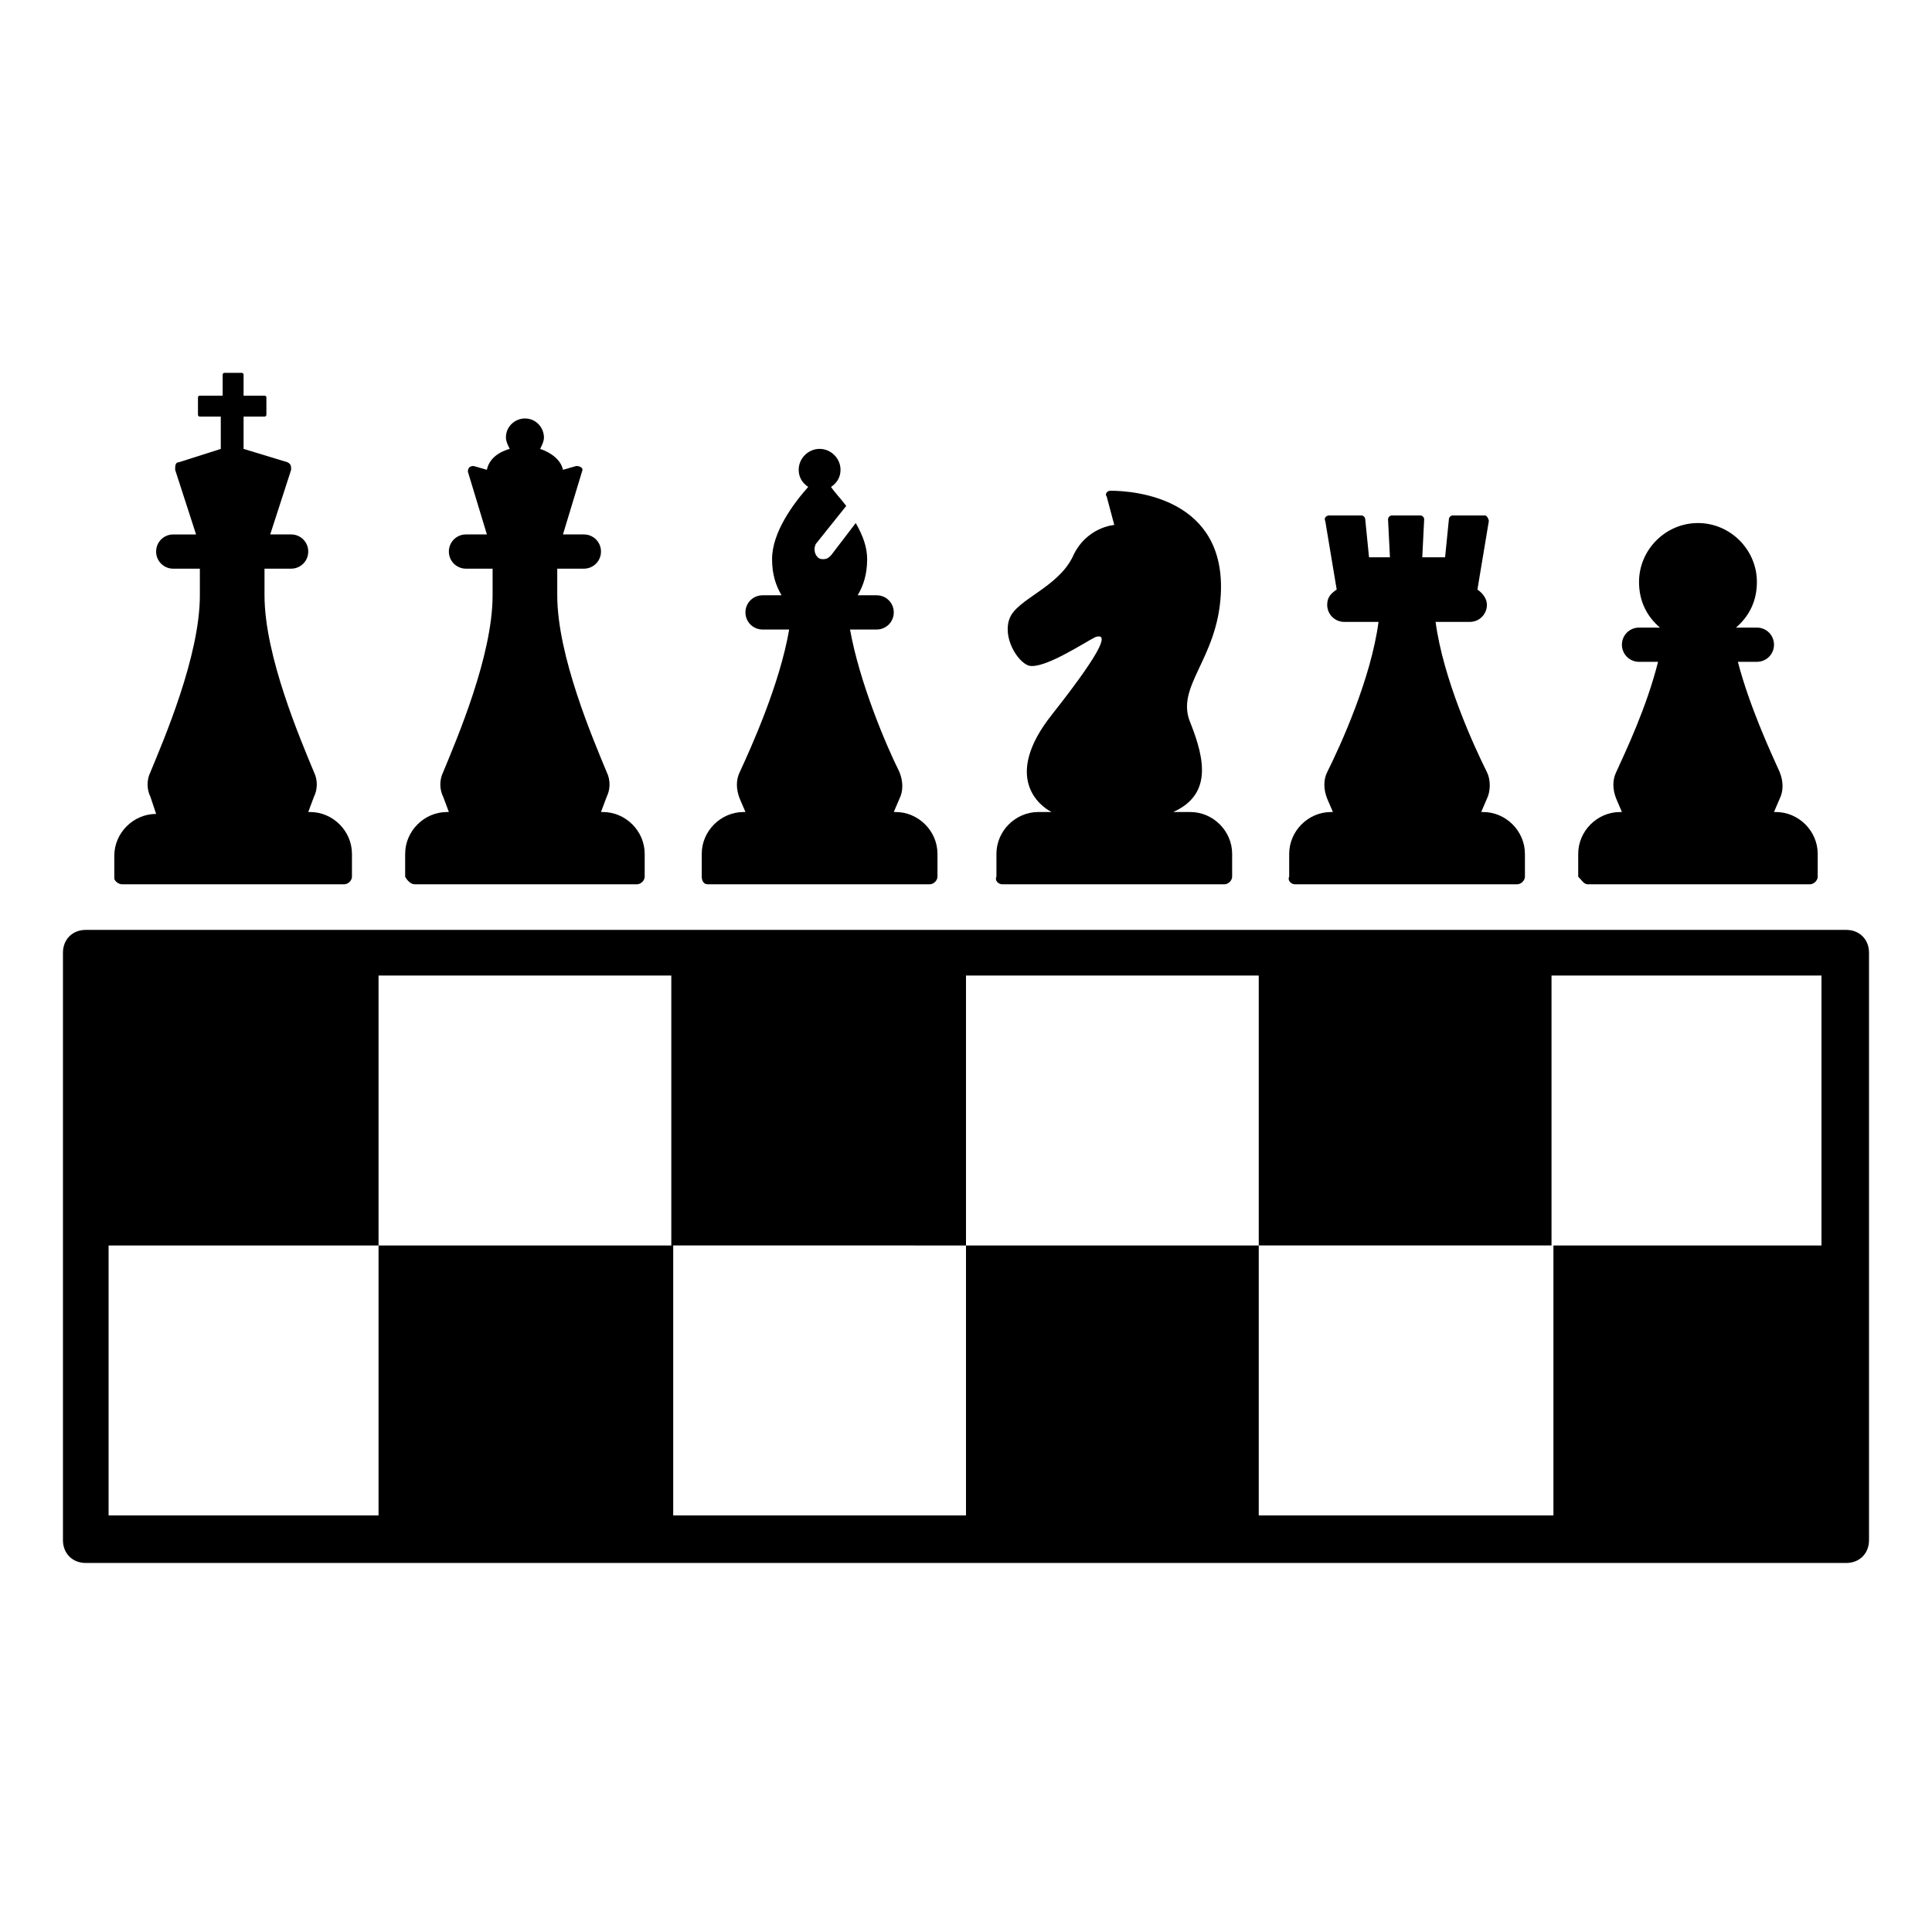 <?xml version="1.0" encoding="UTF-8"?>
<!-- Uploaded to: ICON Repo, www.iconrepo.com, Generator: ICON Repo Mixer Tools -->
<svg fill="#000000" width="800px" height="800px" version="1.1" viewBox="144 144 512 512" xmlns="http://www.w3.org/2000/svg">
 <g>
  <path d="m564.75 378.34h58.945c1.008 0 2.016-1.008 2.016-2.016v-6.047c0-6.047-5.039-11.082-11.082-11.082h-0.504l1.512-3.527c1.008-2.016 1.008-4.535 0-7.055-2.519-5.543-8.062-17.633-11.082-29.223h5.039c2.519 0 4.535-2.016 4.535-4.535 0-2.519-2.016-4.535-4.535-4.535h-5.543c3.527-3.023 5.543-7.055 5.543-12.09 0-8.566-7.055-15.617-15.617-15.617-8.566 0-15.617 7.055-15.617 15.617 0 5.039 2.016 9.07 5.543 12.09h-5.543c-2.519 0-4.535 2.016-4.535 4.535 0 2.519 2.016 4.535 4.535 4.535h5.039c-3.023 12.09-8.566 23.68-11.082 29.223-1.008 2.016-1.008 4.535 0 7.055l1.512 3.527h-0.504c-6.047 0-11.082 5.039-11.082 11.082v6.047c0.996 1.008 1.5 2.016 2.508 2.016z"/>
  <path d="m487.16 378.34h58.945c1.008 0 2.016-1.008 2.016-2.016v-6.047c0-6.047-5.039-11.082-11.082-11.082h-0.504l1.512-3.527c1.008-2.016 1.008-5.039 0-7.055-3.527-7.055-11.586-24.688-13.602-39.801h9.07c2.519 0 4.535-2.016 4.535-4.535 0-1.512-1.008-3.023-2.519-4.031l3.023-18.137c0-0.504-0.504-1.512-1.008-1.512h-8.566c-0.504 0-1.008 0.504-1.008 1.008l-1.008 10.078h-6.047l0.504-10.078c0-0.504-0.504-1.008-1.008-1.008h-7.559c-0.504 0-1.008 0.504-1.008 1.008l0.504 10.078h-5.543l-1.008-10.078c0-0.504-0.504-1.008-1.008-1.008h-8.566c-0.504 0-1.512 0.504-1.008 1.512l3.023 18.137c-1.512 1.008-2.519 2.016-2.519 4.031 0 2.519 2.016 4.535 4.535 4.535h9.07c-2.016 15.113-10.078 32.746-13.602 39.801-1.008 2.016-1.008 4.535 0 7.055l1.512 3.527h-0.504c-6.047 0-11.082 5.039-11.082 11.082v6.047c-0.508 1.008 0.5 2.016 1.508 2.016z"/>
  <path d="m409.57 378.34h58.945c1.008 0 2.016-1.008 2.016-2.016v-6.047c0-6.047-5.039-11.082-11.082-11.082h-4.535c10.078-4.535 8.566-13.602 4.535-23.68-4.031-9.574 7.055-16.625 8.062-33.754 1.512-25.695-22.672-27.711-29.223-27.711-1.008 0-1.512 1.008-1.008 1.512l2.016 7.559s-7.559 0.504-11.082 8.566c-4.031 8.062-14.609 11.082-16.625 16.121-2.016 5.039 2.016 11.586 5.039 12.594 4.031 1.008 14.609-6.047 17.633-7.559 3.023-1.008 3.527 1.512-11.586 20.656-13.098 16.625-3.023 24.184 0 25.695h-3.527c-6.047 0-11.082 5.039-11.082 11.082v6.047c-0.512 1.008 0.496 2.016 1.504 2.016z"/>
  <path d="m331.48 378.34h58.945c1.008 0 2.016-1.008 2.016-2.016v-6.047c0-6.047-5.039-11.082-11.082-11.082h-0.504l1.512-3.527c1.008-2.016 1.008-4.535 0-7.055-3.527-7.055-10.578-23.68-13.098-37.785h7.055c2.519 0 4.535-2.016 4.535-4.535 0-2.519-2.016-4.535-4.535-4.535h-5.039c1.512-2.519 2.519-5.543 2.519-9.574 0-3.023-1.008-6.047-3.023-9.574l-6.551 8.566c-0.504 0.504-1.008 1.008-2.016 1.008-0.504 0-1.008 0-1.512-0.504-1.008-1.004-1.008-2.516-0.504-3.523l8.062-10.078c-1.512-2.016-3.023-3.527-4.031-5.039 1.512-1.008 2.519-2.519 2.519-4.535 0-3.023-2.519-5.543-5.543-5.543-3.023 0-5.543 2.519-5.543 5.543 0 2.016 1.008 3.527 2.519 4.535-4.031 4.535-9.574 12.09-9.574 19.145 0 4.031 1.008 7.055 2.519 9.574h-5.039c-2.519 0-4.535 2.016-4.535 4.535 0 2.519 2.016 4.535 4.535 4.535h7.055c-2.519 14.609-10.078 31.234-13.098 37.785-1.008 2.016-1.008 4.535 0 7.055l1.512 3.527h-0.504c-6.047 0-11.082 5.039-11.082 11.082v6.047c-0.004 1.008 0.5 2.016 1.508 2.016z"/>
  <path d="m253.89 378.34h58.945c1.008 0 2.016-1.008 2.016-2.016v-6.047c0-6.047-5.039-11.082-11.082-11.082h-0.504l1.512-4.031c1.008-2.016 1.008-4.535 0-6.551-3.527-8.566-13.098-30.73-13.098-46.855v-7.055h7.055c2.519 0 4.535-2.016 4.535-4.535 0-2.519-2.016-4.535-4.535-4.535h-5.543l5.039-16.625c0.504-1.008-0.504-1.512-1.512-1.512l-3.527 1.008c-0.504-2.519-3.023-4.535-6.047-5.543 0.504-1.008 1.008-2.016 1.008-3.023 0-2.519-2.016-5.039-5.039-5.039-2.519 0-5.039 2.016-5.039 5.039 0 1.008 0.504 2.016 1.008 3.023-3.527 1.008-5.543 3.023-6.047 5.543l-3.527-1.008c-1.008 0-1.512 0.504-1.512 1.512l5.039 16.625h-5.543c-2.519 0-4.535 2.016-4.535 4.535 0 2.519 2.016 4.535 4.535 4.535h7.055v7.055c0 16.121-9.574 38.289-13.098 46.855-1.008 2.016-1.008 4.535 0 6.551l1.512 4.031h-0.504c-6.047 0-11.082 5.039-11.082 11.082v6.047c0.5 1.008 1.508 2.016 2.516 2.016z"/>
  <path d="m176.31 378.34h58.945c1.008 0 2.016-1.008 2.016-2.016v-6.047c0-6.047-5.039-11.082-11.082-11.082h-0.504l1.512-4.031c1.008-2.016 1.008-4.535 0-6.551-3.527-8.566-13.098-30.73-13.098-46.855v-7.055h7.055c2.519 0 4.535-2.016 4.535-4.535 0-2.519-2.016-4.535-4.535-4.535h-5.543l5.543-17.129c0-1.008 0-1.512-1.008-2.016l-11.594-3.523v-8.566h5.543c0.504 0 0.504-0.504 0.504-0.504v-4.535c0-0.504-0.504-0.504-0.504-0.504l-5.543 0.004v-5.543c0-0.504-0.504-0.504-0.504-0.504h-4.535c-0.504 0-0.504 0.504-0.504 0.504v5.543h-6.043c-0.504 0-0.504 0.504-0.504 0.504v4.535c0 0.504 0.504 0.504 0.504 0.504h5.543v8.566l-11.082 3.527c-1.008 0-1.008 1.008-1.008 2.016l5.543 17.129-6.051-0.004c-2.519 0-4.535 2.016-4.535 4.535s2.016 4.535 4.535 4.535h7.055v7.055c0 16.121-9.574 38.289-13.098 46.855-1.008 2.016-1.008 4.535 0 6.551l1.508 4.531c-6.047 0-11.082 5.039-11.082 11.082v6.047c0 0.504 1.008 1.512 2.016 1.512z"/>
  <path d="m633.26 390.43h-466.53c-3.527 0-6.047 2.519-6.047 6.047v155.68c0 3.527 2.519 6.047 6.047 6.047h466.53c3.527 0 6.047-2.519 6.047-6.047v-155.68c0-3.527-2.519-6.047-6.047-6.047zm-6.047 83.633h-71.539v71.539h-78.09v-71.539h-77.586v71.539h-77.59v-71.539h-78.09v71.539h-71.539v-71.539h71.539v-71.543h77.586v71.539l78.094 0.004v-71.543h77.586v71.539h77.586v-71.539h71.539v71.543z"/>
 </g>
</svg>